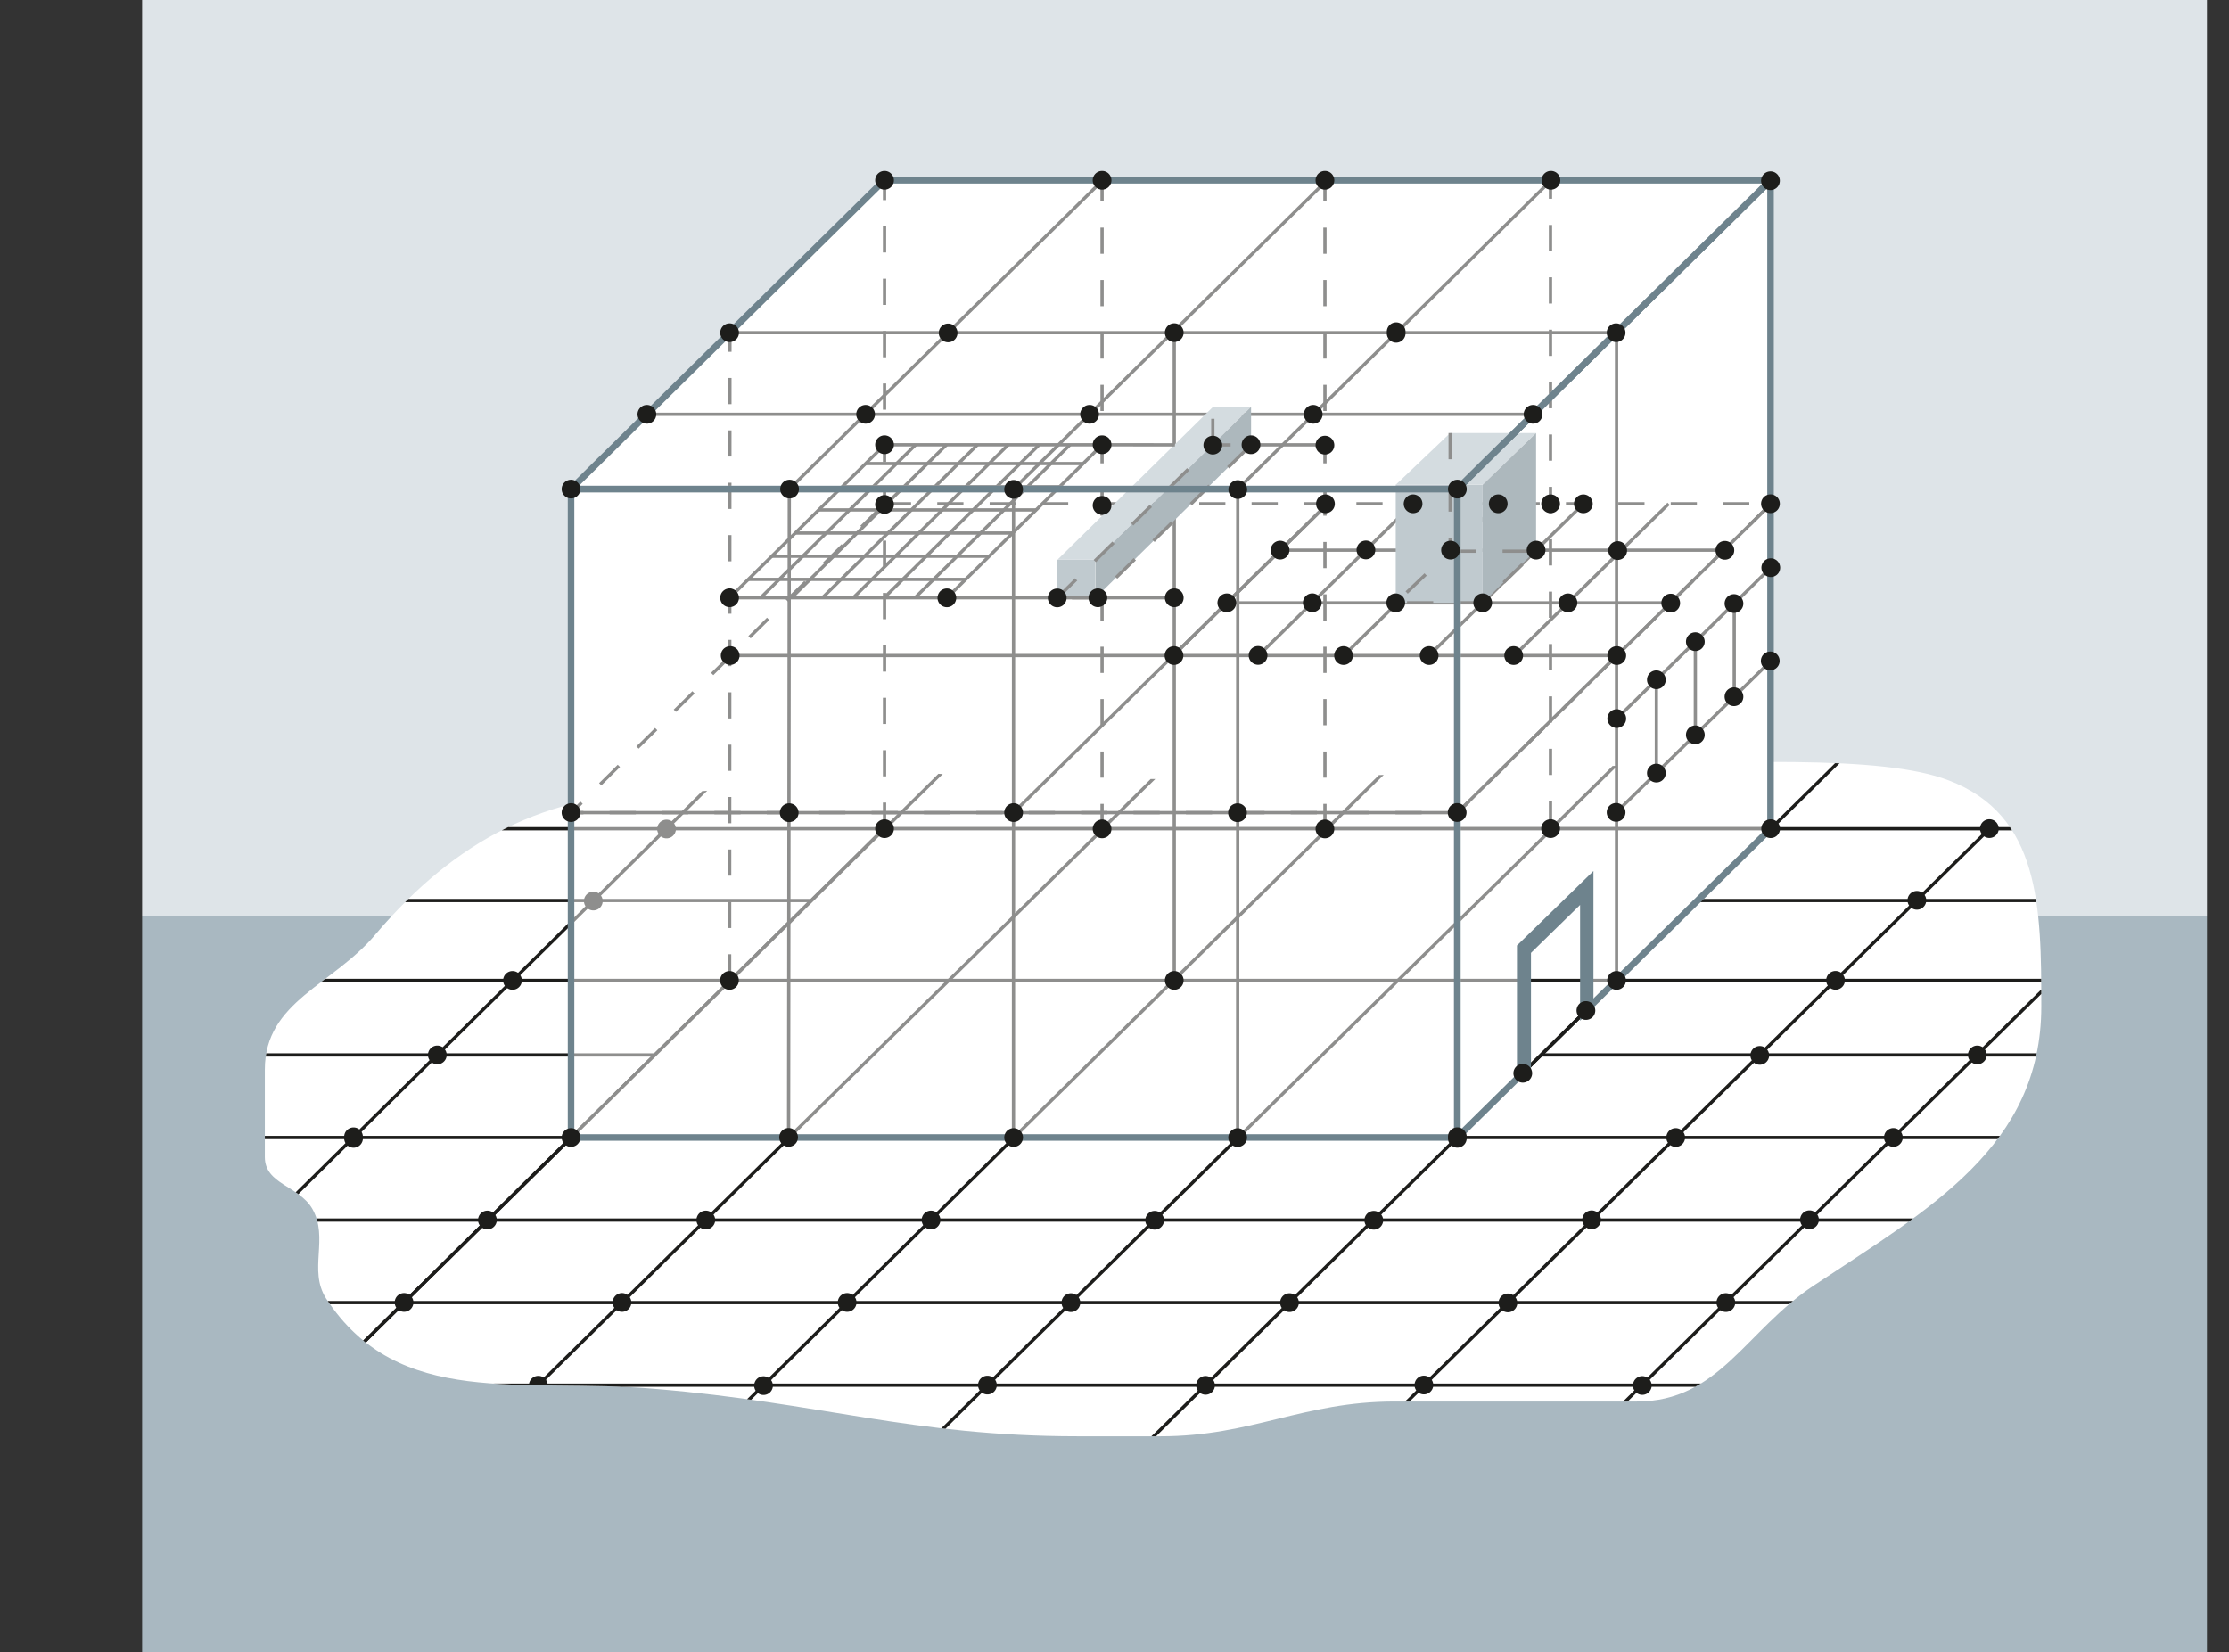 <svg xmlns="http://www.w3.org/2000/svg" xmlns:xlink="http://www.w3.org/1999/xlink" viewBox="0 0 340.37 252.31"><rect x="0" y="0" width="340.37" height="252.31" fill="#333333" stroke="none"/><defs><style>.cls-1,.cls-20,.cls-21,.cls-7{fill:#fff;}.cls-1,.cls-2,.cls-3,.cls-4{clip-rule:evenodd;}.cls-12,.cls-13,.cls-14,.cls-15,.cls-2,.cls-3,.cls-4,.cls-9{fill:none;}.cls-2{clip-path:url(#clip-path);}.cls-12,.cls-13,.cls-14,.cls-15,.cls-3,.cls-4,.cls-9{stroke:#1d1d1b;stroke-width:0.5px;}.cls-12,.cls-13,.cls-14,.cls-15,.cls-3,.cls-4{stroke-linejoin:round;}.cls-3{clip-path:url(#clip-path-2);}.cls-14,.cls-15,.cls-4{stroke-dasharray:4 4;}.cls-17,.cls-5{fill:#a9b8c1;}.cls-6{fill:#dee4e8;}.cls-13,.cls-15,.cls-17,.cls-18,.cls-21,.cls-22,.cls-7{fill-rule:evenodd;}.cls-8{clip-path:url(#clip-path-3);}.cls-20,.cls-21,.cls-9{stroke-miterlimit:3.86;}.cls-10{fill:#1d1d1b;}.cls-11{clip-path:url(#clip-path-4);}.cls-16{fill:#81949f;}.cls-18{fill:#5b707b;}.cls-19{clip-path:url(#clip-path-5);}.cls-20,.cls-21{fill-opacity:0.5;stroke:#6e838d;}.cls-22{fill:#6e838d;}</style><clipPath id="clip-path"><polygon class="cls-1" points="100.85 112.38 236.17 112.38 188.31 159.54 53 159.54 100.85 112.38"/></clipPath><clipPath id="clip-path-2"><polygon class="cls-2" points="100.85 112.38 236.17 112.38 188.31 159.54 53 159.54 100.85 112.38"/></clipPath><clipPath id="clip-path-3" transform="translate(34.21 14.17)"><path class="cls-1" d="M6.23,149.16v13.36c0,4.18,5.15,4.35,7.24,7.89,2.58,4.5-.64,9.33,2.09,13.68,11.11,17.06,29.94,12.07,50.22,13.84,25.27,2.09,39.28,7.24,64.54,7.24H143c14,0,21.73-5.31,35.73-5.31h37c12.56,0,16.58-10.78,27-17.7,17.71-11.75,34.77-21.25,34.77-42.66,0-15.13-.16-29.19-14.16-34.5-20-7.72-89.8,3.49-163.54-1.55-15.09-1-16.91,3.4-32,3.4-18.67,0-32.5,7.38-44.57,21.55C16.69,136.28,6.23,138.7,6.23,149.16Z"/></clipPath><clipPath id="clip-path-4" transform="translate(34.21 14.17)"><polygon class="cls-3" points="100.85 112.38 236.17 112.38 188.31 159.54 53 159.54 100.85 112.38"/></clipPath><clipPath id="clip-path-5" transform="translate(34.21 14.17)"><polygon class="cls-4" points="187.23 70 200.34 70 192.2 77.89 178.93 77.89 187.23 70"/></clipPath></defs><g id="Erdungsanlage"><rect class="cls-5" x="21.7" y="139.84" width="315.3" height="112.47"/><rect class="cls-6" x="21.7" width="315.3" height="139.84"/><polygon class="cls-7" points="270.42 27.84 135.08 27.84 87.26 74.99 87.26 74.99 87.26 174.02 222.6 174.02 222.6 174.02 233.34 163.43 233.34 145.63 241.85 137.32 241.85 155.01 270.42 126.87 270.42 27.84 270.42 27.84"/><path class="cls-7" d="M6.23,149.16v13.36c0,4.18,5.15,4.35,7.24,7.89,2.58,4.5-.64,9.33,2.09,13.68,11.11,17.06,29.94,12.07,50.22,13.84,25.27,2.09,39.28,7.24,64.54,7.24H143c14,0,21.73-5.31,35.73-5.31h37c12.56,0,16.58-10.78,27-17.7,17.71-11.75,34.77-21.25,34.77-42.66,0-15.13-.16-29.19-14.16-34.5-20-7.72-89.8,3.49-163.54-1.55-15.09-1-16.91,3.4-32,3.4-18.67,0-32.5,7.38-44.57,21.55C16.69,136.28,6.23,138.7,6.23,149.16Z" transform="translate(34.21 14.17)"/><g class="cls-8"><line class="cls-9" x1="31.15" y1="126.56" x2="318.59" y2="126.56"/><line class="cls-9" x1="31.15" y1="137.52" x2="318.59" y2="137.52"/><line class="cls-9" x1="31.15" y1="149.72" x2="318.59" y2="149.72"/><line class="cls-9" x1="31.15" y1="161.1" x2="318.59" y2="161.1"/><line class="cls-9" x1="31.15" y1="173.71" x2="318.59" y2="173.71"/><line class="cls-9" x1="31.15" y1="186.32" x2="318.59" y2="186.32"/><line class="cls-9" x1="31.15" y1="198.93" x2="318.59" y2="198.93"/><line class="cls-9" x1="31.15" y1="211.53" x2="318.59" y2="211.53"/><line class="cls-9" x1="33.39" y1="226.81" x2="145.33" y2="116.51"/><line class="cls-9" x1="66.7" y1="226.81" x2="177.72" y2="117.33"/><line class="cls-9" x1="101.14" y1="226.81" x2="211.75" y2="117.54"/><line class="cls-9" x1="135.28" y1="226.81" x2="258.7" y2="105.03"/><line class="cls-9" x1="168.59" y1="226.81" x2="282.48" y2="114.67"/><line class="cls-9" x1="201.91" y1="226.81" x2="303.8" y2="126.56"/><line class="cls-9" x1="235.22" y1="226.81" x2="340.19" y2="123.38"/><line class="cls-9" x1="33.44" y1="226.81" x2="135.28" y2="126.25"/><line class="cls-9" x1="0.18" y1="226.81" x2="109.86" y2="118.56"/><path class="cls-10" d="M45.48,135.55a1.43,1.43,0,1,1-1.43-1.43A1.43,1.43,0,0,1,45.48,135.55Z" transform="translate(34.21 14.17)"/><path class="cls-10" d="M69,112.38A1.43,1.43,0,1,1,67.59,111,1.43,1.43,0,0,1,69,112.38Z" transform="translate(34.21 14.17)"/><path class="cls-10" d="M57.82,123.38A1.43,1.43,0,1,1,56.39,122,1.43,1.43,0,0,1,57.82,123.38Z" transform="translate(34.21 14.17)"/><path class="cls-10" d="M34,146.93a1.43,1.43,0,1,1-1.43-1.43A1.44,1.44,0,0,1,34,146.93Z" transform="translate(34.21 14.17)"/><path class="cls-10" d="M21.2,159.55a1.43,1.43,0,1,1-2.85,0,1.43,1.43,0,1,1,2.85,0Z" transform="translate(34.21 14.17)"/><path class="cls-10" d="M28.92,184.73a1.43,1.43,0,1,1-1.43-1.43A1.43,1.43,0,0,1,28.92,184.73Z" transform="translate(34.21 14.17)"/><path class="cls-10" d="M41.65,172.14a1.43,1.43,0,1,1-1.43-1.43A1.43,1.43,0,0,1,41.65,172.14Z" transform="translate(34.21 14.17)"/><path class="cls-10" d="M75,172.14a1.43,1.43,0,1,1-1.43-1.43A1.43,1.43,0,0,1,75,172.14Z" transform="translate(34.21 14.17)"/><path class="cls-10" d="M62.2,184.73a1.43,1.43,0,1,1-1.43-1.43A1.43,1.43,0,0,1,62.2,184.73Z" transform="translate(34.21 14.17)"/><path class="cls-10" d="M49.42,197.37A1.43,1.43,0,1,1,48,195.94,1.43,1.43,0,0,1,49.42,197.37Z" transform="translate(34.21 14.17)"/><path class="cls-10" d="M109.39,172.13a1.43,1.43,0,1,1-1.43-1.42A1.43,1.43,0,0,1,109.39,172.13Z" transform="translate(34.21 14.17)"/><path class="cls-10" d="M96.58,184.72a1.43,1.43,0,1,1-1.43-1.42A1.43,1.43,0,0,1,96.58,184.72Z" transform="translate(34.21 14.17)"/><path class="cls-10" d="M83.81,197.38A1.43,1.43,0,1,1,82.38,196,1.44,1.44,0,0,1,83.81,197.38Z" transform="translate(34.21 14.17)"/><path class="cls-10" d="M118,197.35a1.43,1.43,0,1,1-1.43-1.43A1.43,1.43,0,0,1,118,197.35Z" transform="translate(34.21 14.17)"/><path class="cls-10" d="M130.75,184.75a1.43,1.43,0,1,1-1.43-1.42A1.43,1.43,0,0,1,130.75,184.75Z" transform="translate(34.21 14.17)"/><path class="cls-10" d="M143.54,172.18a1.43,1.43,0,1,1-1.43-1.43A1.43,1.43,0,0,1,143.54,172.18Z" transform="translate(34.21 14.17)"/><path class="cls-10" d="M177,172.18a1.43,1.43,0,1,1-1.43-1.43A1.43,1.43,0,0,1,177,172.18Z" transform="translate(34.21 14.17)"/><path class="cls-10" d="M164.13,184.76a1.43,1.43,0,1,1-1.43-1.43A1.43,1.43,0,0,1,164.13,184.76Z" transform="translate(34.21 14.17)"/><path class="cls-10" d="M151.31,197.39a1.43,1.43,0,1,1-1.43-1.43A1.44,1.44,0,0,1,151.31,197.39Z" transform="translate(34.21 14.17)"/><path class="cls-10" d="M184.65,197.34a1.43,1.43,0,1,1-1.43-1.43A1.43,1.43,0,0,1,184.65,197.34Z" transform="translate(34.21 14.17)"/><path class="cls-10" d="M197.48,184.8a1.43,1.43,0,1,1-1.43-1.43A1.44,1.44,0,0,1,197.48,184.8Z" transform="translate(34.21 14.17)"/><path class="cls-10" d="M210.26,172.11a1.43,1.43,0,1,1-1.43-1.43A1.43,1.43,0,0,1,210.26,172.11Z" transform="translate(34.21 14.17)"/><path class="cls-10" d="M223.1,159.54a1.43,1.43,0,1,1-1.43-1.43A1.43,1.43,0,0,1,223.1,159.54Z" transform="translate(34.21 14.17)"/><path class="cls-10" d="M235.94,147a1.43,1.43,0,1,1-1.43-1.43A1.43,1.43,0,0,1,235.94,147Z" transform="translate(34.21 14.17)"/><path class="cls-10" d="M247.51,135.54a1.43,1.43,0,1,1-1.43-1.43A1.43,1.43,0,0,1,247.51,135.54Z" transform="translate(34.21 14.17)"/><path class="cls-10" d="M259.93,123.32a1.43,1.43,0,1,1-1.43-1.43A1.43,1.43,0,0,1,259.93,123.32Z" transform="translate(34.21 14.17)"/><path class="cls-10" d="M271,112.37a1.43,1.43,0,1,1-1.43-1.43A1.43,1.43,0,0,1,271,112.37Z" transform="translate(34.21 14.17)"/><path class="cls-10" d="M269.16,146.93a1.43,1.43,0,1,1-1.43-1.43A1.44,1.44,0,0,1,269.16,146.93Z" transform="translate(34.21 14.17)"/><path class="cls-10" d="M256.34,159.53a1.43,1.43,0,1,1-1.43-1.43A1.44,1.44,0,0,1,256.34,159.53Z" transform="translate(34.21 14.17)"/><path class="cls-10" d="M243.53,172.1a1.43,1.43,0,1,1-1.43-1.43A1.43,1.43,0,0,1,243.53,172.1Z" transform="translate(34.21 14.17)"/><path class="cls-10" d="M230.76,184.75a1.43,1.43,0,1,1-1.43-1.43A1.43,1.43,0,0,1,230.76,184.75Z" transform="translate(34.21 14.17)"/><path class="cls-10" d="M218,197.41a1.43,1.43,0,1,1-1.43-1.43A1.43,1.43,0,0,1,218,197.41Z" transform="translate(34.21 14.17)"/></g></g><g id="Grundkörper"><polygon class="cls-7" points="135.06 126.56 270.38 126.56 222.52 173.72 87.2 173.72 135.06 126.56"/><g class="cls-11"><line class="cls-12" x1="92.74" y1="167.46" x2="238.5" y2="167.46"/><line class="cls-12" x1="98.68" y1="161.1" x2="244.45" y2="161.1"/><line class="cls-12" x1="102.37" y1="155.67" x2="248.14" y2="155.67"/><line class="cls-12" x1="112.93" y1="143.47" x2="258.9" y2="143.47"/><line class="cls-12" x1="118.37" y1="137.52" x2="264.34" y2="137.52"/><line class="cls-12" x1="121.85" y1="131.68" x2="267.82" y2="131.68"/><line class="cls-12" x1="251.07" y1="125.33" x2="200.33" y2="175.25"/><line class="cls-12" x1="262.69" y1="125.33" x2="211.95" y2="175.25"/><line class="cls-12" x1="216.2" y1="125.33" x2="165.46" y2="175.25"/><line class="cls-12" x1="227.83" y1="125.33" x2="177.09" y2="175.25"/><line class="cls-12" x1="181.34" y1="125.33" x2="130.6" y2="175.25"/><line class="cls-12" x1="192.96" y1="125.33" x2="142.22" y2="175.25"/><line class="cls-12" x1="158.09" y1="125.33" x2="107.35" y2="175.25"/><line class="cls-12" x1="146.47" y1="125.33" x2="95.73" y2="175.25"/></g><polygon class="cls-13" points="135.06 126.56 270.38 126.56 222.52 173.72 87.2 173.72 135.06 126.56"/><line class="cls-14" x1="168.29" y1="126.76" x2="168.29" y2="27.54"/><polygon class="cls-13" points="135.06 27.54 270.38 27.54 222.52 74.69 87.2 74.69 135.06 27.54"/><line class="cls-12" x1="98.75" y1="63.27" x2="234.62" y2="63.27"/><rect class="cls-12" x="87.2" y="74.69" width="135.33" height="99.02"/><polyline class="cls-13" points="87.22 124.1 222.54 124.1 270.44 76.94"/><polygon class="cls-13" points="222.54 74.69 270.36 27.55 270.36 126.57 222.54 173.71 222.54 74.69"/><polygon class="cls-15" points="135.12 76.94 270.44 76.94 222.58 124.1 87.26 124.1 135.12 76.94"/><polyline class="cls-13" points="168.46 126.56 120.42 173.76 120.53 74.69 168.37 27.54"/><polyline class="cls-13" points="111.47 50.81 246.85 50.81 246.85 149.72 111.39 149.72"/><line class="cls-14" x1="111.41" y1="149.72" x2="111.46" y2="50.81"/><polyline class="cls-13" points="202.93 126.35 154.76 173.76 154.77 74.69 202.61 27.54"/><polyline class="cls-13" points="236.91 126.66 188.99 173.81 189.01 74.69 236.85 27.54"/><line class="cls-14" x1="202.32" y1="126.76" x2="202.32" y2="27.54"/><line class="cls-14" x1="236.76" y1="126.35" x2="236.76" y2="27.12"/><line class="cls-12" x1="111.5" y1="100.11" x2="246.7" y2="100.11"/><line class="cls-12" x1="154.76" y1="124.1" x2="202.73" y2="76.94"/><line class="cls-12" x1="179.31" y1="50.91" x2="179.31" y2="149.72"/><line class="cls-14" x1="135.07" y1="126.56" x2="135.07" y2="27.54"/><line class="cls-12" x1="187.24" y1="92.07" x2="255.21" y2="92.07"/><line class="cls-12" x1="195.39" y1="84.02" x2="263.15" y2="84.02"/><line class="cls-12" x1="179.39" y1="99.89" x2="202.73" y2="76.94"/><line class="cls-12" x1="192.4" y1="99.89" x2="215.75" y2="76.94"/><line class="cls-12" x1="205.42" y1="99.89" x2="228.77" y2="76.94"/><line class="cls-12" x1="218.44" y1="99.89" x2="241.78" y2="76.94"/><line class="cls-12" x1="231.46" y1="99.89" x2="254.8" y2="76.94"/><line class="cls-12" x1="246.88" y1="109.75" x2="270.4" y2="86.68"/><line class="cls-12" x1="246.88" y1="123.99" x2="270.4" y2="100.93"/></g><g id="Innenvermaschung"><rect class="cls-16" x="161.45" y="85.5" width="5.81" height="5.81"/><polygon class="cls-17" points="161.47 85.48 185.23 62.13 191.03 62.13 167.29 85.48 161.47 85.48"/><polygon class="cls-18" points="191.04 67.94 167.29 91.3 167.29 85.48 191.04 62.13 191.04 67.94"/><rect class="cls-16" x="213.13" y="74.02" width="13.27" height="18.04"/><polygon class="cls-17" points="221.44 66.13 234.55 66.13 226.41 74.02 213.14 74.02 221.44 66.13"/><polygon class="cls-18" points="226.41 74.02 234.56 66.13 234.56 84.02 226.41 92.06 226.41 74.02"/><line class="cls-12" x1="111.4" y1="91.29" x2="179.05" y2="91.29"/><line class="cls-12" x1="116.14" y1="91.3" x2="139.82" y2="67.92"/><line class="cls-12" x1="120.85" y1="91.3" x2="144.53" y2="67.92"/><line class="cls-12" x1="125.57" y1="91.3" x2="149.25" y2="67.92"/><line class="cls-12" x1="130.28" y1="91.3" x2="153.96" y2="67.92"/><line class="cls-12" x1="135" y1="91.3" x2="158.68" y2="67.92"/><line class="cls-12" x1="139.71" y1="91.3" x2="163.39" y2="67.92"/><line class="cls-12" x1="114.27" y1="88.48" x2="147.54" y2="88.48"/><line class="cls-12" x1="117.86" y1="84.94" x2="151.12" y2="84.94"/><line class="cls-12" x1="121.44" y1="81.4" x2="154.7" y2="81.4"/><line class="cls-12" x1="125.02" y1="77.87" x2="158.29" y2="77.87"/><line class="cls-12" x1="128.6" y1="74.33" x2="161.87" y2="74.33"/><line class="cls-12" x1="132.18" y1="70.79" x2="165.45" y2="70.79"/><line class="cls-12" x1="168.3" y1="67.93" x2="144.59" y2="91.31"/><line class="cls-12" x1="190.89" y1="67.93" x2="202.98" y2="67.93"/><polyline class="cls-13" points="111.4 91.31 135.1 67.92 179.41 67.93"/><line class="cls-14" x1="221.44" y1="66.13" x2="221.44" y2="84.02"/><line class="cls-12" x1="252.93" y1="103.89" x2="252.93" y2="118.19"/><line class="cls-12" x1="258.88" y1="98" x2="258.88" y2="112.3"/><line class="cls-12" x1="264.82" y1="92.1" x2="264.82" y2="106.4"/><g class="cls-19"><line class="cls-14" x1="221.44" y1="66.13" x2="221.44" y2="84.02"/></g><polygon class="cls-15" points="221.44 84.17 234.55 84.17 226.41 92.06 213.14 92.06 221.44 84.17"/><polygon class="cls-15" points="161.47 91.29 185.23 67.94 191.03 67.95 167.29 91.29 161.47 91.29"/><line class="cls-14" x1="185.2" y1="67.95" x2="185.2" y2="62.16"/></g><g id="Grafiken"><rect class="cls-20" x="87.2" y="74.68" width="135.34" height="99.03"/><polygon class="cls-21" points="270.36 126.56 241.78 154.69 241.78 137.01 233.28 145.31 233.28 163.12 222.53 173.71 222.53 74.68 270.36 27.53 270.36 126.56"/><polygon class="cls-21" points="135.01 27.53 270.36 27.53 222.54 74.68 87.2 74.68 135.01 27.53"/><polygon class="cls-22" points="243.32 153.18 243.32 133.01 231.64 144.39 231.64 164.69 233.3 163.07 233.28 145.29 241.76 136.99 241.78 154.67 243.32 153.18"/></g><g id="Schnittpunkte"><path class="cls-10" d="M209.39,140.15a1.43,1.43,0,1,1-1.43-1.43A1.43,1.43,0,0,1,209.39,140.15Z" transform="translate(34.21 14.17)"/><path class="cls-10" d="M199.75,149.73a1.43,1.43,0,1,1-1.43-1.43A1.43,1.43,0,0,1,199.75,149.73Z" transform="translate(34.21 14.17)"/><path class="cls-10" d="M189.75,159.54a1.43,1.43,0,1,1-2.85,0,1.43,1.43,0,1,1,2.85,0Z" transform="translate(34.21 14.17)"/><path class="cls-10" d="M156.21,159.54a1.43,1.43,0,1,1-1.43-1.42A1.43,1.43,0,0,1,156.21,159.54Z" transform="translate(34.21 14.17)"/><path class="cls-10" d="M122,159.53a1.43,1.43,0,1,1-1.43-1.42A1.43,1.43,0,0,1,122,159.53Z" transform="translate(34.21 14.17)"/><path class="cls-10" d="M87.64,159.52a1.43,1.43,0,1,1-1.43-1.43A1.43,1.43,0,0,1,87.64,159.52Z" transform="translate(34.21 14.17)"/><path class="cls-10" d="M54.42,159.54A1.43,1.43,0,1,1,53,158.11,1.44,1.44,0,0,1,54.42,159.54Z" transform="translate(34.21 14.17)"/><path class="cls-10" d="M78.61,135.55a1.43,1.43,0,1,1-1.42-1.43A1.42,1.42,0,0,1,78.61,135.55Z" transform="translate(34.21 14.17)"/><path class="cls-10" d="M102.29,112.38a1.43,1.43,0,1,1-1.43-1.43A1.43,1.43,0,0,1,102.29,112.38Z" transform="translate(34.21 14.17)"/><path class="cls-10" d="M54.42,109.92A1.43,1.43,0,1,1,53,108.49,1.42,1.42,0,0,1,54.42,109.92Z" transform="translate(34.21 14.17)"/><path class="cls-10" d="M87.73,109.94a1.43,1.43,0,1,1-1.43-1.43A1.43,1.43,0,0,1,87.73,109.94Z" transform="translate(34.21 14.17)"/><path class="cls-10" d="M122,109.92a1.43,1.43,0,1,1-1.43-1.43A1.43,1.43,0,0,1,122,109.92Z" transform="translate(34.21 14.17)"/><path class="cls-10" d="M135.51,112.41a1.43,1.43,0,1,1-1.43-1.43A1.44,1.44,0,0,1,135.51,112.41Z" transform="translate(34.21 14.17)"/><path class="cls-10" d="M156.19,109.94a1.43,1.43,0,1,1-1.43-1.43A1.43,1.43,0,0,1,156.19,109.94Z" transform="translate(34.21 14.17)"/><path class="cls-10" d="M169.54,112.42a1.43,1.43,0,1,1-1.43-1.43A1.43,1.43,0,0,1,169.54,112.42Z" transform="translate(34.21 14.17)"/><path class="cls-10" d="M189.73,109.91a1.43,1.43,0,1,1-1.43-1.43A1.43,1.43,0,0,1,189.73,109.91Z" transform="translate(34.21 14.17)"/><path class="cls-10" d="M204,112.37a1.43,1.43,0,1,1-1.43-1.43A1.44,1.44,0,0,1,204,112.37Z" transform="translate(34.21 14.17)"/><path class="cls-10" d="M214,109.88a1.43,1.43,0,1,1-1.43-1.42A1.43,1.43,0,0,1,214,109.88Z" transform="translate(34.21 14.17)"/><path class="cls-10" d="M237.6,112.38a1.43,1.43,0,1,1-1.43-1.43A1.43,1.43,0,0,1,237.6,112.38Z" transform="translate(34.21 14.17)"/><path class="cls-10" d="M146.53,135.55a1.43,1.43,0,1,1-1.43-1.43A1.43,1.43,0,0,1,146.53,135.55Z" transform="translate(34.21 14.17)"/><path class="cls-10" d="M220.15,103.89a1.43,1.43,0,1,1-1.43-1.43A1.43,1.43,0,0,1,220.15,103.89Z" transform="translate(34.21 14.17)"/><path class="cls-10" d="M214.1,95.57a1.43,1.43,0,1,1-1.43-1.43A1.43,1.43,0,0,1,214.1,95.57Z" transform="translate(34.21 14.17)"/><path class="cls-10" d="M220.15,89.64a1.43,1.43,0,1,1-1.43-1.43A1.44,1.44,0,0,1,220.15,89.64Z" transform="translate(34.21 14.17)"/><path class="cls-10" d="M214.1,85.94a1.43,1.43,0,1,1-1.43-1.43A1.44,1.44,0,0,1,214.1,85.94Z" transform="translate(34.21 14.17)"/><path class="cls-10" d="M226.1,98.05a1.43,1.43,0,1,1-1.43-1.43A1.43,1.43,0,0,1,226.1,98.05Z" transform="translate(34.21 14.17)"/><path class="cls-10" d="M232,92.23a1.43,1.43,0,1,1-1.43-1.43A1.43,1.43,0,0,1,232,92.23Z" transform="translate(34.21 14.17)"/><path class="cls-10" d="M237.54,86.76a1.43,1.43,0,1,1-1.43-1.43A1.43,1.43,0,0,1,237.54,86.76Z" transform="translate(34.21 14.17)"/><path class="cls-10" d="M226.1,83.82a1.43,1.43,0,1,1-1.43-1.43A1.43,1.43,0,0,1,226.1,83.82Z" transform="translate(34.21 14.17)"/><path class="cls-10" d="M232,78a1.43,1.43,0,1,1-1.43-1.43A1.43,1.43,0,0,1,232,78Z" transform="translate(34.21 14.17)"/><path class="cls-10" d="M237.62,72.52a1.43,1.43,0,1,1-1.43-1.43A1.43,1.43,0,0,1,237.62,72.52Z" transform="translate(34.21 14.17)"/><path class="cls-10" d="M222.34,77.93a1.43,1.43,0,1,1-1.43-1.43A1.43,1.43,0,0,1,222.34,77.93Z" transform="translate(34.21 14.17)"/><path class="cls-10" d="M230.61,69.87a1.43,1.43,0,1,1-1.43-1.43A1.43,1.43,0,0,1,230.61,69.87Z" transform="translate(34.21 14.17)"/><path class="cls-10" d="M237.57,62.76a1.43,1.43,0,1,1-1.43-1.43A1.42,1.42,0,0,1,237.57,62.76Z" transform="translate(34.21 14.17)"/><path class="cls-10" d="M214.24,69.91a1.43,1.43,0,1,1-1.43-1.43A1.43,1.43,0,0,1,214.24,69.91Z" transform="translate(34.21 14.17)"/><path class="cls-10" d="M206.65,77.89a1.43,1.43,0,1,1-1.43-1.43A1.43,1.43,0,0,1,206.65,77.89Z" transform="translate(34.21 14.17)"/><path class="cls-10" d="M198.36,85.94a1.43,1.43,0,1,1-1.43-1.43A1.44,1.44,0,0,1,198.36,85.94Z" transform="translate(34.21 14.17)"/><path class="cls-10" d="M185.45,85.94A1.43,1.43,0,1,1,184,84.51,1.44,1.44,0,0,1,185.45,85.94Z" transform="translate(34.21 14.17)"/><path class="cls-10" d="M193.63,77.89a1.43,1.43,0,1,1-1.43-1.43A1.43,1.43,0,0,1,193.63,77.89Z" transform="translate(34.21 14.17)"/><path class="cls-10" d="M201.78,69.84a1.43,1.43,0,1,1-1.43-1.43A1.43,1.43,0,0,1,201.78,69.84Z" transform="translate(34.21 14.17)"/><path class="cls-10" d="M209,62.77a1.43,1.43,0,1,1-1.43-1.43A1.43,1.43,0,0,1,209,62.77Z" transform="translate(34.21 14.17)"/><path class="cls-10" d="M204,62.77a1.43,1.43,0,1,1-1.43-1.43A1.43,1.43,0,0,1,204,62.77Z" transform="translate(34.21 14.17)"/><path class="cls-10" d="M196,62.77a1.43,1.43,0,1,1-1.42-1.43A1.42,1.42,0,0,1,196,62.77Z" transform="translate(34.21 14.17)"/><path class="cls-10" d="M188.72,69.84a1.43,1.43,0,1,1-1.43-1.43A1.43,1.43,0,0,1,188.72,69.84Z" transform="translate(34.21 14.17)"/><path class="cls-10" d="M180.35,77.89a1.43,1.43,0,1,1-1.43-1.43A1.43,1.43,0,0,1,180.35,77.89Z" transform="translate(34.21 14.17)"/><path class="cls-10" d="M172.38,85.94A1.43,1.43,0,1,1,171,84.51,1.44,1.44,0,0,1,172.38,85.94Z" transform="translate(34.21 14.17)"/><path class="cls-10" d="M159.33,85.92a1.43,1.43,0,1,1-1.43-1.43A1.44,1.44,0,0,1,159.33,85.92Z" transform="translate(34.21 14.17)"/><path class="cls-10" d="M167.61,77.88a1.43,1.43,0,1,1-1.43-1.43A1.43,1.43,0,0,1,167.61,77.88Z" transform="translate(34.21 14.17)"/><path class="cls-10" d="M175.8,69.81a1.43,1.43,0,1,1-1.43-1.43A1.43,1.43,0,0,1,175.8,69.81Z" transform="translate(34.21 14.17)"/><path class="cls-10" d="M183,62.77a1.43,1.43,0,1,1-1.43-1.43A1.43,1.43,0,0,1,183,62.77Z" transform="translate(34.21 14.17)"/><path class="cls-10" d="M189.76,60.51a1.43,1.43,0,1,1-1.43-1.42A1.43,1.43,0,0,1,189.76,60.51Z" transform="translate(34.21 14.17)"/><path class="cls-10" d="M169.62,62.77a1.43,1.43,0,1,1-1.43-1.43A1.43,1.43,0,0,1,169.62,62.77Z" transform="translate(34.21 14.17)"/><path class="cls-10" d="M162.69,69.84a1.43,1.43,0,1,1-1.42-1.43A1.42,1.42,0,0,1,162.69,69.84Z" transform="translate(34.21 14.17)"/><path class="cls-10" d="M154.56,77.89a1.43,1.43,0,1,1-1.43-1.43A1.43,1.43,0,0,1,154.56,77.89Z" transform="translate(34.21 14.17)"/><path class="cls-10" d="M146.49,85.94a1.43,1.43,0,1,1-1.43-1.43A1.44,1.44,0,0,1,146.49,85.94Z" transform="translate(34.21 14.17)"/><path class="cls-10" d="M146.53,77.12a1.43,1.43,0,1,1-1.43-1.43A1.43,1.43,0,0,1,146.53,77.12Z" transform="translate(34.21 14.17)"/><path class="cls-10" d="M134.87,77.12a1.43,1.43,0,1,1-1.43-1.43A1.43,1.43,0,0,1,134.87,77.12Z" transform="translate(34.21 14.17)"/><path class="cls-10" d="M128.66,77.14a1.43,1.43,0,1,1-1.42-1.43A1.42,1.42,0,0,1,128.66,77.14Z" transform="translate(34.21 14.17)"/><path class="cls-10" d="M111.81,77.13a1.43,1.43,0,1,1-1.43-1.43A1.43,1.43,0,0,1,111.81,77.13Z" transform="translate(34.21 14.17)"/><path class="cls-10" d="M78.72,85.94a1.43,1.43,0,1,1-1.43-1.43A1.44,1.44,0,0,1,78.72,85.94Z" transform="translate(34.21 14.17)"/><path class="cls-10" d="M78.63,77.12a1.43,1.43,0,1,1-1.43-1.43A1.43,1.43,0,0,1,78.63,77.12Z" transform="translate(34.21 14.17)"/><path class="cls-10" d="M87.79,60.52a1.43,1.43,0,1,1-1.43-1.43A1.43,1.43,0,0,1,87.79,60.52Z" transform="translate(34.21 14.17)"/><path class="cls-10" d="M54.42,60.51A1.43,1.43,0,1,1,53,59.09,1.43,1.43,0,0,1,54.42,60.51Z" transform="translate(34.21 14.17)"/><path class="cls-10" d="M99.4,49.1A1.43,1.43,0,1,1,98,47.67,1.43,1.43,0,0,1,99.4,49.1Z" transform="translate(34.21 14.17)"/><path class="cls-10" d="M102.29,53.75a1.43,1.43,0,1,1-1.43-1.43A1.43,1.43,0,0,1,102.29,53.75Z" transform="translate(34.21 14.17)"/><path class="cls-10" d="M102.29,62.87a1.43,1.43,0,1,1-1.43-1.43A1.43,1.43,0,0,1,102.29,62.87Z" transform="translate(34.21 14.17)"/><path class="cls-10" d="M122,60.55a1.43,1.43,0,1,1-1.43-1.42A1.43,1.43,0,0,1,122,60.55Z" transform="translate(34.21 14.17)"/><path class="cls-10" d="M135.51,63a1.43,1.43,0,1,1-1.43-1.42A1.43,1.43,0,0,1,135.51,63Z" transform="translate(34.21 14.17)"/><path class="cls-10" d="M135.51,53.75a1.43,1.43,0,1,1-1.43-1.43A1.43,1.43,0,0,1,135.51,53.75Z" transform="translate(34.21 14.17)"/><path class="cls-10" d="M133.6,49.1a1.43,1.43,0,1,1-1.43-1.43A1.42,1.42,0,0,1,133.6,49.1Z" transform="translate(34.21 14.17)"/><path class="cls-10" d="M152.42,53.81A1.43,1.43,0,1,1,151,52.38,1.43,1.43,0,0,1,152.42,53.81Z" transform="translate(34.21 14.17)"/><path class="cls-10" d="M158.25,53.75a1.43,1.43,0,1,1-1.43-1.43A1.43,1.43,0,0,1,158.25,53.75Z" transform="translate(34.21 14.17)"/><path class="cls-10" d="M156.23,60.59a1.43,1.43,0,1,1-1.43-1.43A1.43,1.43,0,0,1,156.23,60.59Z" transform="translate(34.21 14.17)"/><path class="cls-10" d="M169.54,53.81a1.43,1.43,0,1,1-1.43-1.43A1.43,1.43,0,0,1,169.54,53.81Z" transform="translate(34.21 14.17)"/><path class="cls-10" d="M167.75,49.1a1.43,1.43,0,1,1-1.43-1.43A1.43,1.43,0,0,1,167.75,49.1Z" transform="translate(34.21 14.17)"/><path class="cls-10" d="M201.32,49.1a1.43,1.43,0,1,1-1.43-1.43A1.43,1.43,0,0,1,201.32,49.1Z" transform="translate(34.21 14.17)"/><path class="cls-10" d="M66,49.1a1.43,1.43,0,1,1-1.43-1.43A1.43,1.43,0,0,1,66,49.1Z" transform="translate(34.21 14.17)"/><path class="cls-10" d="M78.63,36.63a1.43,1.43,0,1,1-1.43-1.42A1.43,1.43,0,0,1,78.63,36.63Z" transform="translate(34.21 14.17)"/><path class="cls-10" d="M102.29,13.36a1.43,1.43,0,1,1-1.43-1.43A1.43,1.43,0,0,1,102.29,13.36Z" transform="translate(34.21 14.17)"/><path class="cls-10" d="M112,36.67a1.43,1.43,0,1,1-1.43-1.43A1.42,1.42,0,0,1,112,36.67Z" transform="translate(34.21 14.17)"/><path class="cls-10" d="M146.53,36.63a1.43,1.43,0,1,1-1.43-1.43A1.43,1.43,0,0,1,146.53,36.63Z" transform="translate(34.21 14.17)"/><path class="cls-10" d="M180.41,36.61a1.43,1.43,0,1,1-2.85,0,1.43,1.43,0,1,1,2.85,0Z" transform="translate(34.21 14.17)"/><path class="cls-10" d="M214,36.63a1.43,1.43,0,1,1-1.43-1.42A1.43,1.43,0,0,1,214,36.63Z" transform="translate(34.21 14.17)"/><path class="cls-10" d="M135.51,13.36a1.43,1.43,0,1,1-1.43-1.43A1.43,1.43,0,0,1,135.51,13.36Z" transform="translate(34.21 14.17)"/><path class="cls-10" d="M169.54,13.36a1.43,1.43,0,1,1-1.43-1.43A1.43,1.43,0,0,1,169.54,13.36Z" transform="translate(34.21 14.17)"/><path class="cls-10" d="M204.05,13.36a1.43,1.43,0,1,1-1.43-1.43A1.43,1.43,0,0,1,204.05,13.36Z" transform="translate(34.21 14.17)"/><path class="cls-10" d="M237.57,13.37A1.43,1.43,0,1,1,236.14,12,1.42,1.42,0,0,1,237.57,13.37Z" transform="translate(34.21 14.17)"/><path class="cls-10" d="M214.07,135.55a1.43,1.43,0,1,1-1.43-1.43A1.43,1.43,0,0,1,214.07,135.55Z" transform="translate(34.21 14.17)"/></g></svg>